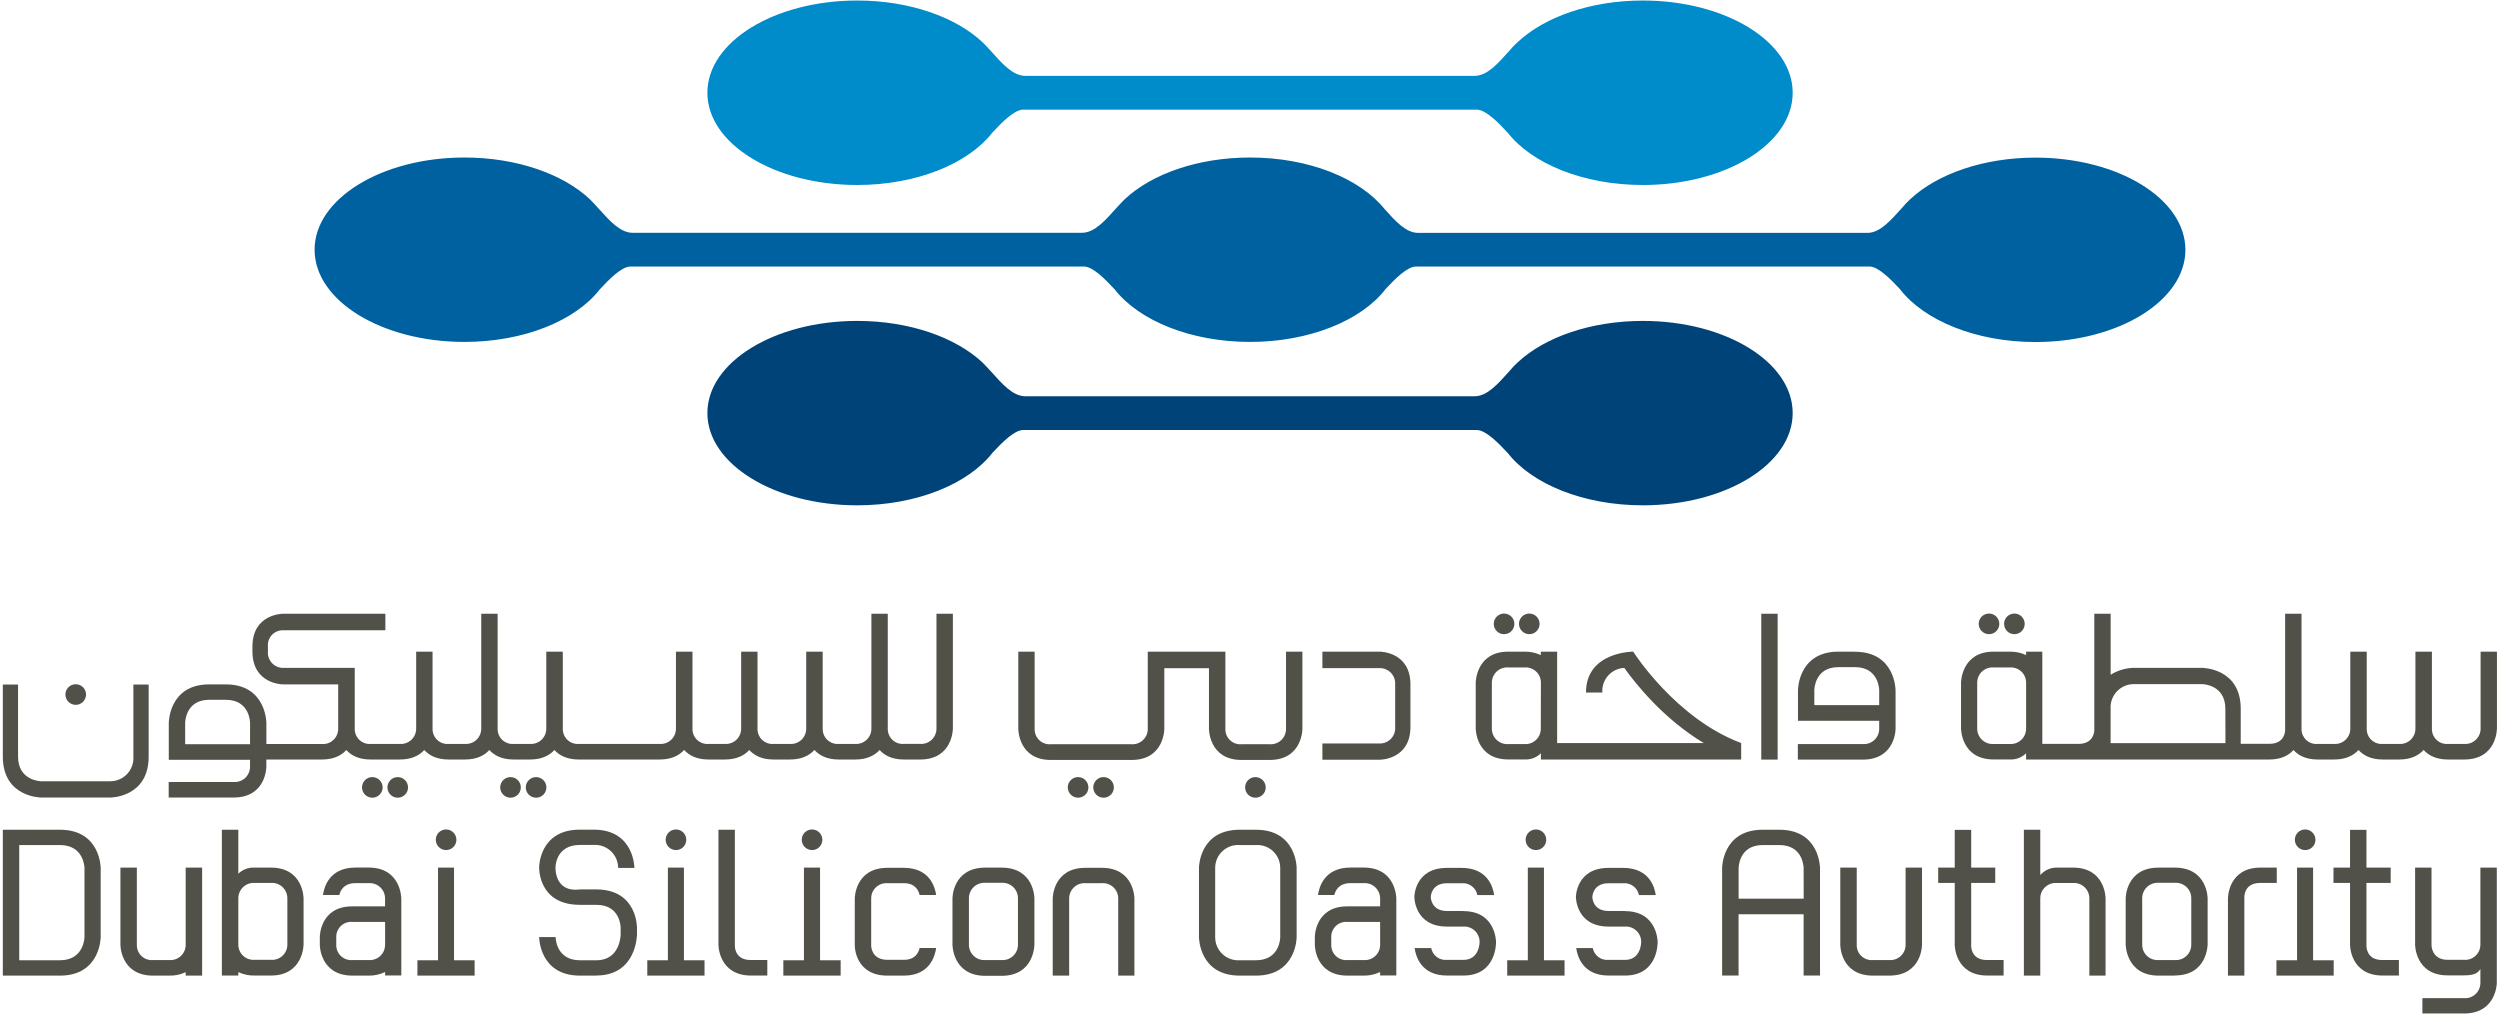 <svg width="728" height="296" viewBox="0 0 728 296" fill="none" xmlns="http://www.w3.org/2000/svg">
<path d="M439 131.839C446 140.899 461 147.149 478.4 147.149C502.49 147.149 522.03 135.149 522.03 120.289C522.03 105.429 502.49 93.449 478.4 93.449C463.17 93.449 449.76 98.239 441.97 105.509C441.073 106.333 440.234 107.218 439.46 108.159C436.25 111.709 433.12 115.389 429.4 115.389H298.6C294.88 115.389 291.76 111.709 288.53 108.129C287.72 107.239 286.89 106.339 286.05 105.509C278.23 98.239 264.83 93.449 249.62 93.449C225.52 93.449 205.99 105.449 205.99 120.289C205.99 135.129 225.52 147.149 249.62 147.149C266.98 147.149 281.99 140.899 289.02 131.839C291.95 128.689 295.25 125.439 297.76 125.219H430.22C432.76 125.439 436.04 128.689 438.98 131.839" fill="#004379"/>
<path d="M553.339 84.299C560.339 93.299 575.339 99.599 592.729 99.599C616.829 99.599 636.389 87.599 636.389 72.749C636.389 57.899 616.829 45.899 592.729 45.899C577.529 45.899 564.109 50.689 556.309 57.959C555.423 58.781 554.591 59.659 553.819 60.589C550.599 64.149 547.479 67.819 543.759 67.819H412.999C409.369 67.819 406.309 64.339 403.189 60.869C396.049 51.989 381.189 45.869 364.039 45.869C348.809 45.869 335.429 50.659 327.609 57.929C326.759 58.749 325.939 59.659 325.109 60.559C321.899 64.119 318.769 67.789 315.049 67.789H184.239C180.519 67.789 177.369 64.119 174.159 60.559C173.339 59.659 172.509 58.749 171.669 57.929C163.869 50.659 150.469 45.869 135.249 45.869C111.149 45.869 91.609 57.869 91.609 72.719C91.609 87.569 111.149 99.569 135.249 99.569C152.629 99.569 167.629 93.319 174.649 84.269C177.579 81.119 180.859 77.839 183.389 77.619H315.859C318.399 77.839 321.659 81.119 324.599 84.269C331.599 93.269 346.599 99.569 364.009 99.569C381.419 99.569 396.589 93.239 403.539 84.099C406.449 81.009 409.639 77.839 412.119 77.619H544.599C547.119 77.839 550.389 81.119 553.339 84.269" fill="#0061A1"/>
<path d="M439 38.57C446 47.62 461 53.87 478.4 53.87C502.49 53.87 522.03 41.87 522.03 27.01C522.03 12.15 502.49 0.15 478.4 0.15C463.17 0.15 449.76 4.95 441.97 12.24C441.073 13.05 440.234 13.922 439.46 14.85C436.25 18.42 433.12 22.09 429.4 22.09H298.6C294.88 22.09 291.76 18.42 288.53 14.85C287.72 13.95 286.89 13.04 286.05 12.24C278.23 4.95 264.83 0.15 249.62 0.15C225.52 0.15 205.99 12.15 205.99 27.01C205.99 41.87 225.52 53.87 249.62 53.87C266.98 53.87 281.99 47.62 289.02 38.57C291.95 35.4 295.25 32.15 297.76 31.93H430.22C432.76 32.15 436.04 35.4 438.98 38.57" fill="#008BCB"/>
<path d="M525.211 252.769C525.211 252.769 525.21 246.079 518.13 246.079H513.29C506.29 246.079 506.29 252.769 506.29 252.769V261.699H525.23L525.211 252.769ZM525.211 284.079V266.229H506.271V284.079H501.48V252.769C501.48 252.769 501.48 241.619 513.29 241.619H518.13C529.99 241.619 529.99 252.769 529.99 252.769V284.079H525.211Z" fill="#525149"/>
<path d="M550.121 284.1H545.401C535.891 284.1 535.891 275.16 535.891 275.16V252.65H540.681V275.29C540.687 275.889 540.816 276.479 541.061 277.025C541.306 277.571 541.662 278.06 542.105 278.462C542.548 278.864 543.07 279.17 543.637 279.361C544.204 279.551 544.805 279.623 545.401 279.57H550.121C550.73 279.617 551.342 279.538 551.919 279.338C552.496 279.138 553.025 278.821 553.475 278.407C553.924 277.994 554.283 277.492 554.531 276.933C554.778 276.375 554.907 275.771 554.911 275.16V252.65H559.691V275.16C559.691 275.16 559.691 284.1 550.121 284.1Z" fill="#525149"/>
<path d="M608.42 284.099V261.589C608.418 260.975 608.291 260.369 608.046 259.806C607.8 259.244 607.442 258.738 606.993 258.32C606.543 257.901 606.013 257.58 605.435 257.375C604.856 257.17 604.242 257.087 603.63 257.129H598.91C598.298 257.087 597.684 257.17 597.106 257.375C596.528 257.58 595.999 257.902 595.55 258.32C595.102 258.738 594.744 259.245 594.5 259.807C594.256 260.369 594.13 260.976 594.13 261.589V284.099H589.35V241.619H594.13V254.809C594.726 254.128 595.46 253.581 596.285 253.207C597.109 252.833 598.004 252.639 598.91 252.639H603.63C613.14 252.639 613.14 261.569 613.14 261.569V284.099H608.42Z" fill="#525149"/>
<path d="M638.1 272.55V261.55C638.1 260.936 637.974 260.328 637.729 259.764C637.484 259.201 637.126 258.694 636.677 258.274C636.227 257.855 635.697 257.533 635.117 257.327C634.538 257.122 633.923 257.038 633.31 257.08H628.59C627.978 257.039 627.364 257.124 626.786 257.33C626.208 257.537 625.678 257.859 625.23 258.278C624.782 258.697 624.425 259.204 624.18 259.767C623.936 260.33 623.81 260.937 623.81 261.55V275.1C623.808 275.709 623.93 276.313 624.17 276.873C624.409 277.433 624.761 277.937 625.203 278.356C625.645 278.775 626.169 279.099 626.741 279.308C627.313 279.516 627.922 279.606 628.53 279.57H633.31C633.923 279.613 634.538 279.529 635.117 279.323C635.697 279.118 636.227 278.796 636.677 278.376C637.126 277.957 637.484 277.45 637.729 276.886C637.974 276.323 638.1 275.715 638.1 275.1V272.55ZM633.31 284.1H628.59C619 284.1 619 275 619 275V261.58C619 261.58 619 252.65 628.57 252.65H633.29C642.86 252.65 642.86 261.58 642.86 261.58V275C642.86 275 642.86 284.06 633.29 284.06" fill="#525149"/>
<path d="M658.149 257.111C653.429 257.111 653.559 261.191 653.559 261.191V284.101H648.779V261.571C648.779 261.571 648.779 252.641 658.279 252.641H662.999V257.111H658.149Z" fill="#525149"/>
<path d="M705.399 290.66H717.509C718.117 290.707 718.728 290.628 719.304 290.429C719.879 290.229 720.408 289.913 720.856 289.5C721.305 289.087 721.663 288.587 721.91 288.029C722.156 287.472 722.286 286.87 722.289 286.26V282.18C721.649 283.18 720.819 284.03 717.509 284.03H712.779C703.279 284.03 703.279 275.1 703.279 275.1V252.65H708.059V275.29C708.059 275.29 708.059 279.5 712.779 279.5H717.509C718.117 279.547 718.728 279.468 719.304 279.269C719.879 279.069 720.408 278.753 720.856 278.34C721.305 277.927 721.663 277.427 721.91 276.869C722.156 276.312 722.286 275.71 722.289 275.1V252.65H727.069V286.26C727.069 286.26 726.999 295.13 717.509 295.13H705.399V290.66Z" fill="#525149"/>
<path d="M578.6 279.56C573.88 279.56 574.01 275.47 574.01 275.47V257.11H581.01V252.65H574.01V241.65H569.22V252.65H564.4V257.11H569.22V275.16C569.22 275.16 569.22 284.08 578.73 284.08H583.45V279.56H578.6Z" fill="#525149"/>
<path d="M693.71 279.56C688.99 279.56 689.11 275.47 689.11 275.47V257.11H696.17V252.65H689.11V241.65H684.33V252.65H679.51V257.11H684.33V275.16C684.33 275.16 684.33 284.08 693.84 284.08H698.56V279.56H693.71Z" fill="#525149"/>
<path d="M668.9 252.639V279.639H662.9V284.099H679.57V279.639H673.57V252.639H668.9ZM671.26 247.539C671.854 247.539 672.434 247.363 672.927 247.033C673.42 246.704 673.805 246.235 674.032 245.687C674.259 245.139 674.318 244.536 674.203 243.954C674.087 243.372 673.801 242.837 673.382 242.418C672.962 241.998 672.428 241.712 671.846 241.597C671.264 241.481 670.66 241.54 670.112 241.767C669.564 241.994 669.096 242.379 668.766 242.872C668.436 243.366 668.26 243.946 668.26 244.539C668.26 245.335 668.576 246.098 669.139 246.66C669.702 247.223 670.465 247.539 671.26 247.539Z" fill="#525149"/>
<path d="M173.67 284.1H168.88C157 284.1 157 272.87 157 272.87H161.79C161.79 272.87 161.79 279.63 168.87 279.63H173.66C180.73 279.63 180.73 272.1 180.73 272.1V270.19C180.73 270.19 180.79 263.49 173.66 263.49H168.87C156.56 263.49 157 252.49 157 252.49C157 252.49 157 241.59 168.87 241.59H172.87C184.74 241.59 184.74 252.74 184.74 252.74H180C180.001 251.822 179.813 250.913 179.448 250.071C179.082 249.228 178.548 248.47 177.878 247.842C177.207 247.215 176.415 246.732 175.55 246.424C174.685 246.115 173.766 245.988 172.85 246.05H168.85C161.77 246.05 161.77 252.49 161.77 252.49C161.77 252.49 161.32 259.96 168.85 259H173.64C185.64 259 185.49 270.16 185.49 270.16V272.07C185.49 272.07 185.49 284.07 173.64 284.07" fill="#525149"/>
<path d="M296.429 272.55V261.55C296.429 260.937 296.303 260.33 296.059 259.767C295.815 259.204 295.458 258.697 295.009 258.278C294.561 257.859 294.032 257.537 293.454 257.33C292.876 257.124 292.262 257.039 291.649 257.08H286.929C286.317 257.039 285.703 257.124 285.125 257.33C284.547 257.537 284.018 257.859 283.569 258.278C283.121 258.697 282.764 259.204 282.52 259.767C282.275 260.33 282.149 260.937 282.149 261.55V275.1C282.147 275.709 282.269 276.311 282.508 276.87C282.747 277.429 283.098 277.934 283.539 278.352C283.98 278.771 284.502 279.095 285.073 279.305C285.644 279.514 286.252 279.604 286.859 279.57H291.649C292.262 279.611 292.876 279.526 293.454 279.32C294.032 279.114 294.561 278.792 295.009 278.373C295.458 277.954 295.815 277.447 296.059 276.884C296.303 276.321 296.429 275.714 296.429 275.1V272.55ZM291.649 284.16H286.929C277.359 284.16 277.359 275.1 277.359 275.1V261.58C277.359 261.58 277.359 252.65 286.929 252.65H291.649C301.219 252.65 301.219 261.58 301.219 261.58V275.1C301.219 275.1 301.219 284.16 291.649 284.16Z" fill="#525149"/>
<path d="M325.621 284.101V261.511C325.608 260.907 325.472 260.313 325.221 259.764C324.97 259.215 324.61 258.722 324.163 258.317C323.715 257.912 323.19 257.602 322.619 257.407C322.048 257.211 321.443 257.135 320.841 257.181H316.061C315.453 257.144 314.845 257.232 314.272 257.44C313.7 257.647 313.177 257.97 312.734 258.388C312.292 258.806 311.94 259.311 311.7 259.87C311.461 260.43 311.338 261.032 311.341 261.641V284.101H306.551V261.641C306.551 261.641 306.551 252.711 316.061 252.711H320.841C330.341 252.711 330.341 261.641 330.341 261.641V284.101H325.621Z" fill="#525149"/>
<path d="M209.211 257.109V275.159C209.211 275.159 209.211 284.079 218.721 284.079H223.441V279.559H218.591C213.871 279.559 213.991 275.469 213.991 275.469V241.619H209.211V257.109Z" fill="#525149"/>
<path d="M194.49 252.639V279.639H188.49V284.099H205.16V279.639H199.16V252.639H194.49ZM196.84 247.539C197.434 247.539 198.014 247.363 198.507 247.033C199 246.704 199.385 246.235 199.612 245.687C199.839 245.139 199.898 244.536 199.783 243.954C199.667 243.372 199.381 242.837 198.962 242.418C198.542 241.998 198.007 241.712 197.426 241.597C196.844 241.481 196.24 241.54 195.692 241.767C195.144 241.994 194.675 242.379 194.346 242.872C194.016 243.366 193.84 243.946 193.84 244.539C193.84 245.335 194.156 246.098 194.719 246.66C195.282 247.223 196.045 247.539 196.84 247.539Z" fill="#525149"/>
<path d="M234.109 252.639V279.639H228.109V284.099H244.799V279.639H238.799V252.639H234.109ZM236.469 247.539C237.063 247.539 237.643 247.363 238.136 247.033C238.629 246.704 239.014 246.235 239.241 245.687C239.468 245.139 239.527 244.536 239.412 243.954C239.296 243.372 239.01 242.837 238.591 242.418C238.171 241.998 237.637 241.712 237.055 241.597C236.473 241.481 235.87 241.54 235.321 241.767C234.773 241.994 234.305 242.379 233.975 242.872C233.645 243.366 233.469 243.946 233.469 244.539C233.469 245.335 233.785 246.098 234.348 246.66C234.911 247.223 235.674 247.539 236.469 247.539Z" fill="#525149"/>
<path d="M267.79 276.051C267.5 277.371 266.51 279.501 263.2 279.501H258.41C253.69 279.501 253.69 275.421 253.69 275.421V261.581C253.691 260.976 253.817 260.378 254.059 259.823C254.301 259.269 254.654 258.77 255.096 258.358C255.539 257.945 256.061 257.628 256.631 257.426C257.201 257.223 257.807 257.14 258.41 257.181H263.2C266.51 257.181 267.5 259.311 267.79 260.631H272.61C272.28 258.291 270.72 252.711 263.2 252.711H258.41C248.91 252.711 248.91 261.641 248.91 261.641V275.421C248.91 275.421 248.91 284.101 258.41 284.101H263.2C270.74 284.101 272.29 278.391 272.61 276.051H267.79Z" fill="#525149"/>
<path d="M24.6 252.779C24.6 252.779 24.54 246.079 17.46 246.079H5.6V279.629H17.46C24.54 279.629 24.6 272.869 24.6 272.869V252.779ZM17.46 284.099H0.82V241.619H17.46C29.32 241.619 29.32 252.779 29.32 252.779V272.869C29.32 272.869 29.32 284.099 17.46 284.099Z" fill="#525149"/>
<path d="M127.551 252.639V279.639H121.551V284.099H138.211V279.639H132.211V252.639H127.551ZM129.901 247.539C130.494 247.539 131.074 247.363 131.567 247.033C132.061 246.704 132.445 246.235 132.672 245.687C132.899 245.139 132.959 244.536 132.843 243.954C132.727 243.372 132.442 242.837 132.022 242.418C131.603 241.998 131.068 241.712 130.486 241.597C129.904 241.481 129.301 241.54 128.753 241.767C128.205 241.994 127.736 242.379 127.406 242.872C127.077 243.366 126.901 243.946 126.901 244.539C126.901 245.335 127.217 246.098 127.779 246.66C128.342 247.223 129.105 247.539 129.901 247.539Z" fill="#525149"/>
<path d="M54.07 252.65V275.16C54.068 275.771 53.94 276.374 53.694 276.932C53.448 277.491 53.09 277.993 52.641 278.407C52.193 278.821 51.663 279.137 51.087 279.338C50.51 279.538 49.899 279.617 49.29 279.57H44.57C43.974 279.623 43.374 279.551 42.807 279.361C42.24 279.17 41.718 278.864 41.275 278.462C40.831 278.06 40.476 277.571 40.231 277.025C39.986 276.479 39.856 275.889 39.85 275.29V252.65H35.07V275.16C35.07 275.16 35.07 284.1 44.57 284.1H49.29C50.94 284.143 52.576 283.8 54.07 283.1V284.1H58.86V252.65H54.07Z" fill="#525149"/>
<path d="M83.679 275.099C83.676 275.709 83.547 276.311 83.3 276.868C83.053 277.426 82.695 277.926 82.246 278.339C81.798 278.752 81.269 279.068 80.694 279.267C80.118 279.467 79.507 279.546 78.899 279.499H74.119C73.516 279.54 72.91 279.457 72.34 279.255C71.77 279.052 71.248 278.735 70.805 278.322C70.363 277.91 70.01 277.411 69.768 276.857C69.526 276.302 69.401 275.704 69.399 275.099V261.579C69.397 260.97 69.519 260.367 69.759 259.807C69.999 259.247 70.35 258.742 70.793 258.323C71.235 257.904 71.758 257.581 72.33 257.372C72.903 257.163 73.511 257.074 74.119 257.109H78.899C79.512 257.068 80.126 257.153 80.704 257.359C81.282 257.565 81.811 257.888 82.259 258.307C82.707 258.726 83.065 259.233 83.309 259.796C83.553 260.358 83.679 260.966 83.679 261.579V275.099ZM78.899 252.649H74.119C73.252 252.602 72.385 252.735 71.572 253.042C70.759 253.348 70.019 253.821 69.399 254.429V241.619H64.609V284.079H69.399V283.079C70.875 283.772 72.49 284.114 74.119 284.079H78.899C88.339 284.079 88.399 275.079 88.399 275.079V261.579C88.399 261.579 88.399 252.649 78.899 252.649Z" fill="#525149"/>
<path d="M112.131 275.161C112.129 275.771 112 276.374 111.754 276.933C111.509 277.492 111.15 277.993 110.702 278.407C110.253 278.821 109.724 279.138 109.147 279.338C108.571 279.538 107.959 279.618 107.351 279.571H102.641C102.045 279.623 101.444 279.552 100.877 279.361C100.31 279.17 99.789 278.865 99.345 278.463C98.902 278.061 98.547 277.571 98.302 277.026C98.056 276.48 97.927 275.889 97.921 275.291V272.741C97.924 272.147 98.05 271.561 98.291 271.018C98.531 270.475 98.881 269.987 99.319 269.586C99.756 269.184 100.271 268.877 100.833 268.683C101.394 268.49 101.989 268.414 102.581 268.461H112.141V275.161H112.131ZM116.851 261.631C116.851 261.631 116.851 252.631 107.351 252.631H103.531C95.931 252.631 94.371 258.271 94.051 260.631H98.811C99.111 259.311 100.121 257.171 103.531 257.171H107.351C107.963 257.128 108.576 257.212 109.154 257.417C109.732 257.622 110.262 257.943 110.71 258.362C111.159 258.78 111.516 259.286 111.761 259.849C112.005 260.411 112.131 261.018 112.131 261.631V263.931H102.571C93.131 263.931 93.131 272.801 93.131 272.801V275.161C93.131 275.161 93.131 284.101 102.641 284.101H107.291C108.968 284.14 110.63 283.78 112.141 283.051V284.051H116.861V261.631H116.851Z" fill="#525149"/>
<path d="M372.801 252.709C372.8 251.799 372.612 250.899 372.25 250.065C371.887 249.23 371.357 248.479 370.693 247.857C370.028 247.236 369.243 246.757 368.386 246.452C367.529 246.146 366.619 246.019 365.711 246.079H361.001C360.089 246.013 359.174 246.136 358.311 246.439C357.449 246.742 356.659 247.22 355.989 247.841C355.319 248.463 354.784 249.216 354.418 250.054C354.052 250.891 353.862 251.795 353.861 252.709V272.929C353.86 273.847 354.048 274.755 354.412 275.597C354.777 276.439 355.31 277.198 355.979 277.826C356.648 278.454 357.439 278.938 358.303 279.248C359.167 279.558 360.085 279.688 361.001 279.629H365.711C372.801 279.629 372.801 272.929 372.801 272.929V252.709ZM365.711 284.099H361.001C349.141 284.099 349.141 272.929 349.141 272.929V252.709C349.141 252.709 349.141 241.619 361.001 241.619H365.711C377.581 241.619 377.581 252.709 377.581 252.709V272.929C377.581 272.929 377.581 284.099 365.711 284.099Z" fill="#525149"/>
<path d="M444.9 252.639V279.639H438.9V284.099H455.6V279.639H449.6V252.639H444.9ZM447.26 247.539C447.854 247.539 448.434 247.363 448.927 247.033C449.42 246.704 449.805 246.235 450.032 245.687C450.259 245.139 450.319 244.536 450.203 243.954C450.087 243.372 449.801 242.837 449.382 242.418C448.962 241.998 448.428 241.712 447.846 241.597C447.264 241.481 446.661 241.54 446.112 241.767C445.564 241.994 445.096 242.379 444.766 242.872C444.436 243.366 444.26 243.946 444.26 244.539C444.26 245.335 444.576 246.098 445.139 246.66C445.702 247.223 446.465 247.539 447.26 247.539Z" fill="#525149"/>
<path d="M426.139 265.28H421.349C416.639 265.28 416.639 261.2 416.639 261.2C416.639 261.2 416.699 257.2 421.349 257.2H425.629C426.684 257.107 427.737 257.408 428.583 258.045C429.428 258.682 430.008 259.611 430.209 260.65H435.099C434.779 258.31 433.199 252.73 425.629 252.73H421.349C411.859 252.73 411.859 261.22 411.859 261.22C411.859 261.22 411.859 269.82 421.349 269.82H426.139C426.753 269.783 427.367 269.873 427.944 270.085C428.521 270.297 429.048 270.626 429.492 271.052C429.935 271.477 430.286 271.99 430.521 272.558C430.756 273.126 430.872 273.736 430.859 274.35C430.859 274.35 430.859 279.52 426.139 279.52H421.349C420.295 279.619 419.242 279.321 418.395 278.685C417.548 278.049 416.969 277.121 416.769 276.08H411.939C412.249 278.38 413.779 284.08 421.349 284.08H426.139C435.899 284.08 435.649 274.32 435.649 274.32C435.649 274.32 435.649 265.32 426.139 265.32" fill="#525149"/>
<path d="M473.19 265.28H468.41C463.69 265.28 463.69 261.2 463.69 261.2C463.69 261.2 463.75 257.2 468.41 257.2H472.68C473.735 257.107 474.788 257.408 475.633 258.045C476.479 258.682 477.059 259.611 477.26 260.65H482.16C481.83 258.31 480.25 252.73 472.68 252.73H468.41C458.9 252.73 458.9 261.22 458.9 261.22C458.9 261.22 458.9 269.82 468.41 269.82H473.19C473.804 269.782 474.419 269.871 474.997 270.082C475.575 270.293 476.102 270.622 476.546 271.048C476.99 271.474 477.34 271.988 477.575 272.556C477.81 273.124 477.924 273.736 477.91 274.35C477.91 274.35 477.91 279.52 473.19 279.52H468.41C467.354 279.622 466.299 279.325 465.45 278.689C464.601 278.052 464.02 277.122 463.82 276.08H459C459.31 278.38 460.84 284.08 468.42 284.08H473.2C482.96 284.08 482.71 274.32 482.71 274.32C482.71 274.32 482.71 265.32 473.2 265.32" fill="#525149"/>
<path d="M401.891 275.161C401.889 275.771 401.76 276.374 401.514 276.933C401.269 277.492 400.91 277.993 400.462 278.407C400.013 278.821 399.484 279.138 398.907 279.338C398.331 279.538 397.719 279.618 397.111 279.571H392.391C391.794 279.623 391.193 279.552 390.626 279.361C390.058 279.171 389.536 278.865 389.092 278.463C388.648 278.061 388.292 277.572 388.045 277.026C387.799 276.48 387.668 275.89 387.661 275.291V272.741C387.665 272.147 387.791 271.561 388.031 271.018C388.271 270.475 388.621 269.987 389.059 269.586C389.496 269.184 390.011 268.877 390.573 268.683C391.134 268.49 391.729 268.414 392.321 268.461H401.891V275.161ZM406.611 261.631C406.611 261.631 406.611 252.631 397.101 252.631H393.271C385.691 252.631 384.121 258.271 383.801 260.631H388.561C388.861 259.311 389.881 257.171 393.271 257.171H397.101C397.713 257.128 398.327 257.212 398.906 257.417C399.484 257.622 400.015 257.943 400.464 258.361C400.913 258.78 401.271 259.286 401.517 259.848C401.762 260.41 401.89 261.017 401.891 261.631V263.931H392.321C382.881 263.931 382.881 272.801 382.881 272.801V275.161C382.881 275.161 382.881 284.101 392.391 284.101H397.051C398.725 284.14 400.384 283.78 401.891 283.051V284.051H406.611V261.631Z" fill="#525149"/>
<path d="M579.199 184.67C579.793 184.67 580.373 184.494 580.866 184.164C581.359 183.835 581.744 183.366 581.971 182.818C582.198 182.27 582.257 181.667 582.142 181.085C582.026 180.503 581.74 179.968 581.321 179.549C580.901 179.129 580.366 178.843 579.784 178.728C579.203 178.612 578.599 178.671 578.051 178.898C577.503 179.125 577.034 179.51 576.705 180.003C576.375 180.497 576.199 181.077 576.199 181.67C576.199 182.466 576.515 183.229 577.078 183.791C577.64 184.354 578.404 184.67 579.199 184.67Z" fill="#525149"/>
<path d="M586.59 184.67C587.183 184.67 587.763 184.494 588.257 184.164C588.75 183.835 589.134 183.366 589.361 182.818C589.589 182.27 589.648 181.667 589.532 181.085C589.416 180.503 589.131 179.968 588.711 179.549C588.292 179.129 587.757 178.843 587.175 178.728C586.593 178.612 585.99 178.671 585.442 178.898C584.894 179.125 584.425 179.51 584.095 180.003C583.766 180.497 583.59 181.077 583.59 181.67C583.59 182.466 583.906 183.229 584.469 183.791C585.031 184.354 585.794 184.67 586.59 184.67Z" fill="#525149"/>
<path d="M648.051 216.391H614.611V206.391C614.554 205.476 614.683 204.56 614.992 203.697C615.301 202.834 615.781 202.044 616.406 201.373C617.03 200.702 617.784 200.165 618.622 199.795C619.46 199.425 620.365 199.23 621.281 199.221H641.281C641.281 199.221 648.021 199.281 648.021 206.391L648.051 216.391ZM590.001 212.171C590.004 212.78 589.883 213.383 589.645 213.943C589.407 214.504 589.056 215.01 588.615 215.429C588.173 215.849 587.651 216.174 587.079 216.384C586.508 216.594 585.899 216.685 585.291 216.651H580.521C579.909 216.689 579.297 216.601 578.72 216.394C578.144 216.186 577.616 215.862 577.17 215.442C576.724 215.022 576.369 214.515 576.127 213.952C575.884 213.39 575.76 212.783 575.761 212.171V198.781C575.762 198.171 575.889 197.569 576.133 197.011C576.377 196.452 576.733 195.95 577.18 195.536C577.626 195.121 578.153 194.803 578.728 194.601C579.303 194.398 579.913 194.317 580.521 194.361H585.291C585.895 194.321 586.501 194.406 587.071 194.61C587.642 194.814 588.164 195.134 588.605 195.548C589.047 195.963 589.399 196.463 589.639 197.019C589.879 197.576 590.002 198.175 590.001 198.781V212.171ZM660.791 221.171C664.271 221.171 666.471 219.951 667.861 218.411C669.251 219.961 671.451 221.171 674.941 221.171H679.651C683.171 221.171 685.401 219.951 686.801 218.401C688.191 219.951 690.391 221.171 693.901 221.171H698.591C702.131 221.171 704.361 219.941 705.761 218.381C707.151 219.941 709.351 221.171 712.861 221.171H717.571C727.111 221.171 727.111 212.171 727.111 212.171V189.761H722.351V212.211C722.348 212.821 722.22 213.425 721.974 213.984C721.729 214.543 721.37 215.046 720.922 215.46C720.474 215.875 719.945 216.193 719.368 216.394C718.792 216.595 718.18 216.676 717.571 216.631H712.861C712.266 216.679 711.668 216.604 711.104 216.411C710.54 216.217 710.022 215.91 709.581 215.507C709.141 215.105 708.789 214.616 708.546 214.071C708.304 213.526 708.176 212.937 708.171 212.341V189.761H703.371V212.211C703.368 212.821 703.24 213.425 702.994 213.984C702.749 214.543 702.39 215.046 701.942 215.46C701.494 215.875 700.965 216.193 700.388 216.394C699.812 216.595 699.2 216.676 698.591 216.631H693.901C693.305 216.682 692.705 216.609 692.138 216.417C691.571 216.225 691.051 215.918 690.608 215.515C690.166 215.112 689.812 214.622 689.568 214.076C689.324 213.53 689.196 212.939 689.191 212.341V189.761H684.411V212.211C684.41 212.82 684.283 213.423 684.039 213.981C683.795 214.539 683.439 215.041 682.992 215.456C682.545 215.87 682.018 216.189 681.444 216.391C680.869 216.593 680.259 216.675 679.651 216.631H674.901C674.315 216.683 673.724 216.615 673.166 216.43C672.607 216.246 672.092 215.95 671.652 215.559C671.212 215.169 670.856 214.692 670.606 214.16C670.357 213.627 670.219 213.049 670.201 212.461V178.721H665.431V212.601C665.431 213.141 665.191 216.601 660.851 216.601H652.501V206.401C652.501 194.491 641.311 194.491 641.311 194.491H621.001C618.738 194.6 616.541 195.288 614.621 196.491V178.721H609.861V212.521C609.861 212.521 609.991 216.621 605.281 216.621H594.721V189.761H590.001V190.761C588.527 190.074 586.916 189.732 585.291 189.761H580.521C571.111 189.761 571.051 198.761 571.051 198.761V212.151C571.051 212.151 571.051 221.151 580.521 221.151H585.291C586.158 221.197 587.026 221.061 587.837 220.751C588.648 220.441 589.386 219.964 590.001 219.351V221.181L660.791 221.171Z" fill="#525149"/>
<path d="M401.82 189.76H385.08V194.56H401.82C402.43 194.558 403.033 194.682 403.593 194.924C404.152 195.166 404.657 195.519 405.074 195.964C405.491 196.408 405.813 196.934 406.018 197.508C406.224 198.081 406.31 198.691 406.27 199.3V211.7C406.318 212.302 406.242 212.908 406.048 213.48C405.854 214.052 405.546 214.579 405.142 215.028C404.737 215.477 404.246 215.839 403.697 216.092C403.149 216.345 402.554 216.484 401.95 216.5H385.08V221.23H401.82C401.82 221.23 410.72 221.23 410.72 211.7V199.3C410.72 189.76 401.82 189.76 401.82 189.76Z" fill="#525149"/>
<path d="M334.229 189.76V212.3C334.227 212.91 334.099 213.512 333.854 214.071C333.609 214.629 333.251 215.131 332.804 215.545C332.357 215.96 331.829 216.278 331.254 216.48C330.678 216.682 330.068 216.764 329.459 216.72H305.999C305.403 216.771 304.803 216.698 304.236 216.506C303.67 216.314 303.149 216.007 302.707 215.604C302.264 215.201 301.91 214.711 301.666 214.165C301.422 213.619 301.294 213.028 301.289 212.43V189.76H296.529V212.3C296.529 212.3 296.529 221.3 305.999 221.3H329.509C339.049 221.3 339.049 212.3 339.049 212.3V194.57H352.049V212.3C352.049 212.3 352.049 221.3 361.529 221.3H369.719C379.259 221.3 379.259 212.3 379.259 212.3V189.76H374.489V212.3C374.487 212.91 374.359 213.512 374.114 214.071C373.869 214.629 373.511 215.131 373.064 215.545C372.617 215.96 372.089 216.278 371.514 216.48C370.938 216.682 370.328 216.764 369.719 216.72H361.529C360.934 216.769 360.335 216.695 359.77 216.503C359.204 216.31 358.685 216.003 358.243 215.6C357.802 215.197 357.449 214.708 357.206 214.163C356.962 213.617 356.834 213.027 356.829 212.43V189.76H334.229Z" fill="#525149"/>
<path d="M313.999 226.29C313.404 226.278 312.818 226.444 312.317 226.766C311.816 227.088 311.422 227.552 311.185 228.099C310.949 228.646 310.881 229.251 310.99 229.837C311.099 230.423 311.38 230.963 311.797 231.389C312.214 231.814 312.748 232.106 313.332 232.227C313.915 232.348 314.522 232.292 315.073 232.067C315.625 231.841 316.097 231.457 316.429 230.962C316.762 230.468 316.939 229.886 316.939 229.29C316.94 228.504 316.632 227.75 316.082 227.189C315.532 226.628 314.785 226.305 313.999 226.29Z" fill="#525149"/>
<path d="M321.409 226.289C320.814 226.28 320.229 226.447 319.729 226.771C319.229 227.094 318.837 227.559 318.602 228.106C318.368 228.654 318.301 229.258 318.411 229.843C318.521 230.429 318.803 230.968 319.22 231.392C319.638 231.817 320.172 232.108 320.755 232.228C321.339 232.348 321.944 232.291 322.496 232.066C323.047 231.84 323.518 231.456 323.85 230.961C324.182 230.467 324.359 229.885 324.359 229.289C324.359 228.502 324.05 227.747 323.498 227.186C322.947 226.624 322.196 226.303 321.409 226.289Z" fill="#525149"/>
<path d="M365.58 226.289C364.987 226.289 364.407 226.465 363.913 226.795C363.42 227.124 363.036 227.593 362.808 228.141C362.581 228.689 362.522 229.292 362.638 229.874C362.753 230.456 363.039 230.991 363.459 231.41C363.878 231.83 364.413 232.116 364.995 232.231C365.577 232.347 366.18 232.288 366.728 232.061C367.276 231.834 367.745 231.449 368.074 230.956C368.404 230.462 368.58 229.882 368.58 229.289C368.58 228.493 368.264 227.73 367.701 227.168C367.139 226.605 366.376 226.289 365.58 226.289Z" fill="#525149"/>
<path d="M148.72 226.29C148.124 226.278 147.539 226.444 147.037 226.766C146.536 227.088 146.142 227.552 145.906 228.099C145.67 228.646 145.602 229.251 145.711 229.837C145.82 230.423 146.1 230.963 146.518 231.389C146.935 231.814 147.469 232.106 148.052 232.227C148.636 232.348 149.242 232.292 149.794 232.067C150.346 231.841 150.818 231.457 151.15 230.962C151.482 230.468 151.66 229.886 151.66 229.29C151.66 228.504 151.353 227.75 150.803 227.189C150.253 226.628 149.505 226.305 148.72 226.29Z" fill="#525149"/>
<path d="M156.109 226.289C155.516 226.289 154.936 226.465 154.443 226.795C153.949 227.124 153.565 227.593 153.338 228.141C153.111 228.689 153.051 229.292 153.167 229.874C153.283 230.456 153.568 230.991 153.988 231.41C154.408 231.83 154.942 232.116 155.524 232.231C156.106 232.347 156.709 232.288 157.257 232.061C157.806 231.834 158.274 231.449 158.604 230.956C158.933 230.462 159.109 229.882 159.109 229.289C159.109 228.493 158.793 227.73 158.231 227.168C157.668 226.605 156.905 226.289 156.109 226.289Z" fill="#525149"/>
<path d="M38.84 220.33C38.897 221.244 38.768 222.161 38.459 223.024C38.151 223.886 37.67 224.677 37.046 225.348C36.422 226.019 35.667 226.556 34.829 226.926C33.991 227.296 33.087 227.491 32.17 227.5H12C12 227.5 5.26 227.44 5.26 220.33V199.33H0.82V220.33C0.82 232.24 12 232.24 12 232.24H32.17C32.17 232.24 43.29 232.24 43.29 220.33V199.33H38.84V220.33Z" fill="#525149"/>
<path d="M22.001 205.25C22.596 205.26 23.181 205.092 23.681 204.768C24.181 204.445 24.573 203.98 24.808 203.433C25.043 202.885 25.109 202.281 24.999 201.696C24.889 201.11 24.607 200.571 24.19 200.147C23.772 199.722 23.238 199.431 22.655 199.311C22.071 199.192 21.466 199.248 20.915 199.473C20.363 199.699 19.892 200.083 19.56 200.578C19.228 201.072 19.051 201.654 19.051 202.25C19.051 203.037 19.36 203.792 19.912 204.353C20.463 204.915 21.214 205.236 22.001 205.25Z" fill="#525149"/>
<path d="M108.47 226.289C107.875 226.28 107.29 226.447 106.79 226.771C106.29 227.094 105.898 227.559 105.663 228.106C105.428 228.654 105.362 229.258 105.472 229.843C105.582 230.429 105.863 230.968 106.281 231.392C106.698 231.817 107.233 232.108 107.816 232.228C108.399 232.348 109.005 232.291 109.556 232.066C110.107 231.84 110.579 231.456 110.911 230.961C111.243 230.467 111.42 229.885 111.42 229.289C111.42 228.502 111.111 227.747 110.559 227.186C110.007 226.624 109.257 226.303 108.47 226.289Z" fill="#525149"/>
<path d="M115.87 226.289C115.275 226.28 114.69 226.447 114.19 226.771C113.69 227.094 113.298 227.559 113.063 228.106C112.829 228.654 112.762 229.258 112.872 229.843C112.982 230.429 113.264 230.968 113.681 231.392C114.099 231.817 114.633 232.108 115.216 232.228C115.8 232.348 116.405 232.291 116.957 232.066C117.508 231.84 117.979 231.456 118.311 230.961C118.643 230.467 118.82 229.885 118.82 229.289C118.82 228.502 118.511 227.747 117.959 227.186C117.408 226.624 116.657 226.303 115.87 226.289Z" fill="#525149"/>
<path d="M72.809 216.711H53.919V210.501C53.919 210.501 53.919 203.781 60.919 203.781H65.749C72.819 203.781 72.819 210.501 72.819 210.501L72.809 216.711ZM272.699 178.711V212.201C272.697 212.811 272.569 213.413 272.324 213.972C272.078 214.53 271.721 215.032 271.274 215.447C270.826 215.861 270.299 216.179 269.723 216.381C269.148 216.583 268.537 216.665 267.929 216.621H263.219C262.624 216.671 262.025 216.597 261.459 216.404C260.894 216.211 260.374 215.904 259.933 215.501C259.492 215.099 259.139 214.609 258.895 214.064C258.652 213.518 258.524 212.928 258.519 212.331V178.721H253.749V212.211C253.747 212.821 253.619 213.423 253.374 213.982C253.128 214.54 252.771 215.042 252.324 215.457C251.877 215.871 251.349 216.189 250.773 216.391C250.198 216.593 249.587 216.675 248.979 216.631H244.269C243.674 216.681 243.075 216.607 242.509 216.414C241.944 216.221 241.424 215.914 240.983 215.511C240.542 215.109 240.189 214.619 239.945 214.074C239.702 213.528 239.574 212.938 239.569 212.341V189.761H234.769V212.211C234.767 212.821 234.639 213.423 234.394 213.982C234.148 214.54 233.791 215.042 233.344 215.457C232.896 215.871 232.369 216.189 231.793 216.391C231.218 216.593 230.607 216.675 229.999 216.631H225.299C224.703 216.682 224.103 216.609 223.536 216.417C222.97 216.225 222.449 215.918 222.007 215.515C221.564 215.112 221.21 214.623 220.966 214.076C220.722 213.53 220.594 212.939 220.589 212.341V189.761H215.819V212.211C215.818 212.82 215.691 213.423 215.447 213.981C215.203 214.539 214.847 215.041 214.4 215.456C213.954 215.871 213.427 216.189 212.852 216.391C212.277 216.593 211.667 216.675 211.059 216.631H206.349C205.754 216.681 205.155 216.607 204.589 216.414C204.024 216.221 203.504 215.914 203.063 215.511C202.622 215.109 202.269 214.619 202.025 214.074C201.782 213.528 201.654 212.938 201.649 212.341V189.761H196.839V212.211C196.837 212.821 196.709 213.423 196.464 213.982C196.218 214.54 195.861 215.042 195.414 215.457C194.966 215.871 194.439 216.189 193.863 216.391C193.288 216.593 192.677 216.675 192.069 216.631H168.589C167.994 216.681 167.395 216.607 166.829 216.414C166.264 216.221 165.744 215.914 165.303 215.511C164.862 215.109 164.509 214.619 164.265 214.074C164.022 213.528 163.894 212.938 163.889 212.341V189.761H159.079V212.211C159.077 212.821 158.949 213.423 158.704 213.982C158.458 214.54 158.101 215.042 157.654 215.457C157.206 215.871 156.679 216.189 156.103 216.391C155.528 216.593 154.917 216.675 154.309 216.631H149.619C149.023 216.682 148.423 216.609 147.856 216.417C147.29 216.225 146.769 215.918 146.327 215.515C145.884 215.112 145.53 214.623 145.286 214.076C145.042 213.53 144.914 212.939 144.909 212.341V178.721H140.139V212.211C140.137 212.821 140.009 213.423 139.764 213.982C139.518 214.54 139.161 215.042 138.714 215.457C138.266 215.871 137.739 216.189 137.163 216.391C136.588 216.593 135.977 216.675 135.369 216.631H130.659C130.064 216.681 129.465 216.607 128.899 216.414C128.334 216.221 127.814 215.914 127.373 215.511C126.932 215.109 126.579 214.619 126.335 214.074C126.092 213.528 125.964 212.938 125.959 212.341V189.761H121.189V212.211C121.187 212.822 121.059 213.425 120.813 213.984C120.567 214.543 120.209 215.046 119.76 215.46C119.312 215.875 118.783 216.193 118.207 216.394C117.63 216.596 117.018 216.676 116.409 216.631H107.999C107.404 216.681 106.805 216.607 106.239 216.414C105.674 216.221 105.154 215.914 104.713 215.511C104.272 215.109 103.919 214.619 103.675 214.074C103.432 213.528 103.304 212.938 103.299 212.341V194.491H82.399C81.789 194.486 81.187 194.356 80.629 194.107C80.072 193.859 79.573 193.498 79.161 193.047C78.75 192.596 78.436 192.066 78.24 191.488C78.043 190.911 77.968 190.299 78.019 189.691V188.271C77.964 187.675 78.033 187.074 78.221 186.506C78.409 185.938 78.713 185.415 79.113 184.969C79.513 184.524 80.001 184.167 80.546 183.919C81.09 183.672 81.681 183.539 82.279 183.531H112.219V178.721H82.399C82.399 178.721 73.509 178.721 73.509 188.271V189.691C73.509 199.291 82.399 199.291 82.399 199.291H98.479V212.291C98.473 212.897 98.342 213.496 98.095 214.05C97.847 214.604 97.489 215.101 97.042 215.51C96.595 215.92 96.068 216.234 95.495 216.432C94.922 216.629 94.314 216.708 93.709 216.661H77.569V210.501C77.569 210.501 77.569 199.291 65.739 199.291H60.909C49.149 199.291 49.149 210.501 49.149 210.501V221.261H72.809V223.311C72.805 223.92 72.676 224.523 72.43 225.08C72.183 225.637 71.825 226.138 71.376 226.551C70.928 226.963 70.399 227.279 69.823 227.479C69.248 227.679 68.637 227.758 68.029 227.711H49.119V232.241H67.999C77.559 232.241 77.559 223.311 77.559 223.311V221.171H93.699C97.229 221.171 99.449 219.951 100.849 218.411C102.239 219.951 104.439 221.171 107.939 221.171H116.399C119.939 221.171 122.149 219.951 123.549 218.401C124.939 219.951 127.149 221.171 130.649 221.171H135.359C138.889 221.171 141.099 219.951 142.499 218.401C143.899 219.951 146.099 221.171 149.609 221.171H154.299C157.829 221.171 160.049 219.951 161.449 218.401C162.849 219.951 165.059 221.171 168.579 221.171H192.059C195.599 221.171 197.829 219.941 199.219 218.381C200.619 219.941 202.819 221.171 206.339 221.171H211.049C214.569 221.171 216.789 219.951 218.189 218.401C219.579 219.951 221.779 221.171 225.289 221.171H229.999C233.539 221.171 235.759 219.941 237.159 218.381C238.549 219.941 240.749 221.171 244.269 221.171H248.999C252.529 221.171 254.739 219.951 256.139 218.401C257.529 219.951 259.729 221.171 263.239 221.171H267.949C277.479 221.171 277.479 212.171 277.479 212.171V178.721L272.699 178.711Z" fill="#525149"/>
<path d="M512.88 221.2H517.65V178.72H512.88V221.2ZM547.22 205.34H528.33V201C528.33 201 528.33 194.27 535.33 194.27H540.16C547.22 194.27 547.22 201 547.22 201V205.34ZM540.16 189.76H535.33C523.57 189.76 523.57 200.97 523.57 200.97V209.9H547.22V212.27C547.217 212.879 547.088 213.482 546.841 214.039C546.595 214.596 546.236 215.097 545.788 215.51C545.339 215.922 544.811 216.238 544.235 216.438C543.659 216.638 543.048 216.717 542.44 216.67H523.53V221.2H542.42C551.99 221.2 551.99 212.27 551.99 212.27V201C551.99 201 551.99 189.79 540.16 189.79M448.68 212.2C448.684 212.809 448.563 213.412 448.325 213.973C448.086 214.533 447.736 215.039 447.294 215.459C446.853 215.878 446.33 216.203 445.759 216.413C445.187 216.623 444.579 216.714 443.97 216.68H439.2C438.588 216.72 437.974 216.633 437.397 216.426C436.819 216.219 436.291 215.895 435.843 215.475C435.396 215.055 435.04 214.547 434.797 213.984C434.554 213.421 434.429 212.813 434.43 212.2V198.78C434.433 198.17 434.561 197.567 434.806 197.009C435.051 196.451 435.409 195.949 435.856 195.534C436.303 195.12 436.831 194.802 437.406 194.6C437.982 194.398 438.592 194.316 439.2 194.36H444C444.605 194.32 445.211 194.405 445.781 194.609C446.351 194.814 446.873 195.133 447.315 195.547C447.757 195.962 448.109 196.463 448.349 197.019C448.589 197.575 448.712 198.174 448.71 198.78L448.68 212.2ZM507 216.36C488 209.26 475.71 189.95 475.58 189.75C475.58 189.75 461.84 189.75 461.84 201.66H466.61C466.547 200.767 466.663 199.871 466.952 199.024C467.241 198.177 467.696 197.397 468.292 196.729C468.888 196.062 469.612 195.521 470.42 195.138C471.229 194.755 472.106 194.538 473 194.5C476.19 198.99 484.32 209.29 496.16 216.39H453.44V189.76H448.68V190.76C447.207 190.073 445.596 189.731 443.97 189.76H439.2C429.79 189.76 429.73 198.76 429.73 198.76V212.15C429.73 212.15 429.73 221.15 439.2 221.15H444C444.868 221.197 445.735 221.06 446.547 220.75C447.358 220.44 448.095 219.963 448.71 219.35V221.18H507.03V216.34L507 216.36ZM445.33 184.67C445.924 184.67 446.504 184.494 446.997 184.164C447.491 183.835 447.875 183.366 448.102 182.818C448.329 182.27 448.389 181.667 448.273 181.085C448.157 180.503 447.871 179.968 447.452 179.549C447.032 179.129 446.498 178.843 445.916 178.728C445.334 178.612 444.731 178.671 444.182 178.898C443.634 179.125 443.166 179.51 442.836 180.003C442.506 180.497 442.33 181.077 442.33 181.67C442.33 182.466 442.647 183.229 443.209 183.791C443.772 184.354 444.535 184.67 445.33 184.67ZM437.93 184.67C438.526 184.68 439.111 184.512 439.611 184.189C440.11 183.865 440.503 183.4 440.737 182.853C440.972 182.306 441.039 181.701 440.929 181.116C440.819 180.531 440.537 179.991 440.12 179.567C439.702 179.142 439.168 178.852 438.584 178.732C438.001 178.612 437.395 178.668 436.844 178.894C436.293 179.119 435.822 179.504 435.49 179.998C435.158 180.493 434.981 181.074 434.98 181.67C434.98 182.457 435.29 183.213 435.841 183.774C436.393 184.335 437.143 184.657 437.93 184.67Z" fill="#525149"/>
</svg>
